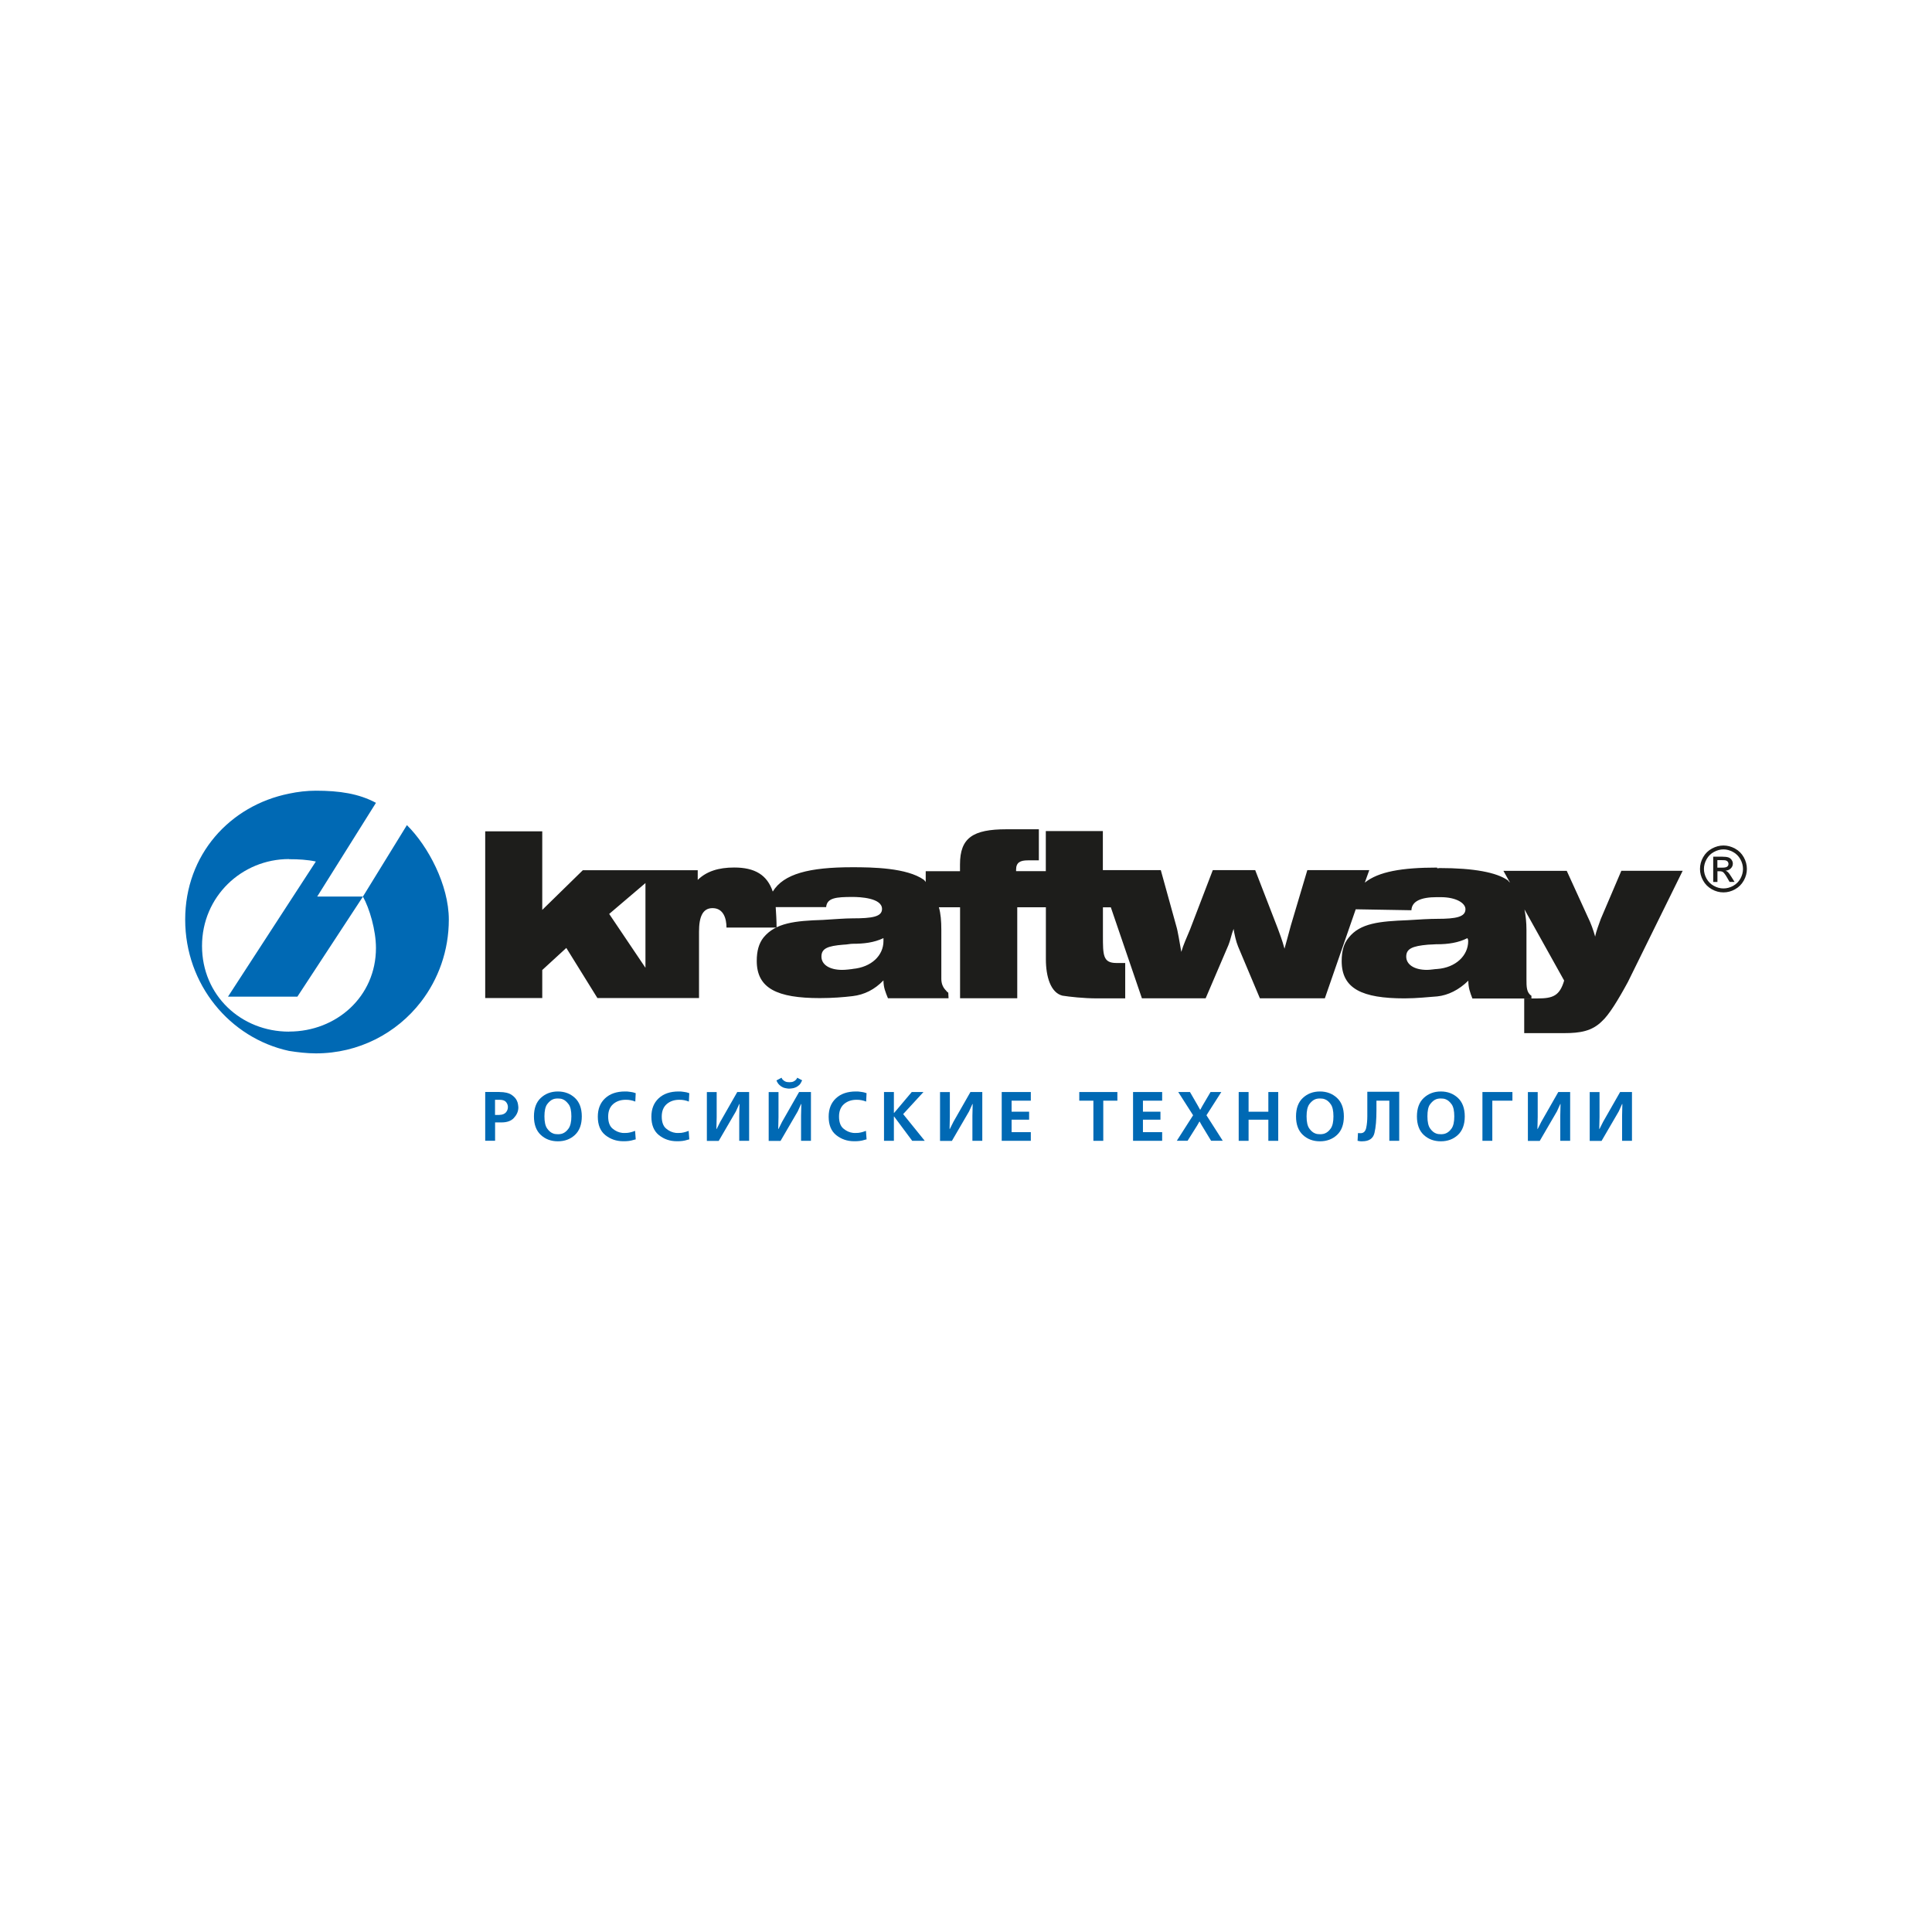 <?xml version="1.0" encoding="UTF-8"?> <svg xmlns="http://www.w3.org/2000/svg" id="Layer_1" data-name="Layer 1" viewBox="0 0 283.46 283.46"><defs><style> .cls-1, .cls-2, .cls-3, .cls-4 { stroke-width: 0px; } .cls-1, .cls-4 { fill: #1d1d1b; } .cls-2, .cls-3 { fill: #0069b4; } .cls-3, .cls-4 { fill-rule: evenodd; } </style></defs><path class="cls-4" d="M210.85,138.53c-.31,0-.87.07-1.33.07-2.31.2-3.2.6-3.2,1.75s1.15,1.95,3.04,1.95c.53,0,1.2-.13,1.49-.13,2.75-.2,4.56-1.98,4.56-4.09,0,0,0-.33-.13-.43-1.29.66-2.8.89-4.42.89h0M125.09,142.17c-.33.04-1,.13-1.53.13-1.84,0-3.04-.76-3.04-1.95s.89-1.56,3.24-1.75c.42,0,.99-.13,1.33-.13,1.65,0,3.11-.16,4.53-.83v.43c0,2.11-1.75,3.84-4.53,4.09h0M210.85,127.29c-5.16,0-8.6.59-10.61,2.21l.66-1.84h-9.09l-2.42,8.13c-.33,1.26-.63,2.29-.93,3.4-.33-1.26-.75-2.31-.99-2.98l-3.31-8.55h-6.22l-3.33,8.69c-.53,1.29-.99,2.25-1.29,3.31-.29-1.58-.49-3-.76-3.87l-2.25-8.13h-8.5v-5.73h-8.37v5.88h-4.36v-.22c0-1.06.62-1.36,1.72-1.36h1.62v-4.56h-4.76c-4.92,0-6.81,1.26-6.81,5.16v.99h-5.03v1.6c-.04-.11-.13-.16-.26-.33-2.51-1.78-7.57-1.85-10.51-1.85-6.31,0-10.08.96-11.67,3.57-.82-2.44-2.62-3.53-5.66-3.53-2.31,0-4.06.56-5.35,1.82v-1.42h-16.86l-5.95,5.82v-11.53h-8.37v24.46h8.37v-4.11l3.53-3.24,4.56,7.35h14.91v-9.75c0-2.15.53-3.44,1.98-3.44,1.62,0,2.05,1.55,2.05,2.85h7.35c0-.96-.07-2.12-.13-3h7.4c.13-1.36,1.45-1.49,3.87-1.49,1.09,0,4.33.14,4.33,1.76,0,1.15-1.45,1.38-4.33,1.38-1.13,0-2.65.13-4.36.23-4.06.13-6.91.42-8.69,2.57-.69.87-1,1.99-1,3.44,0,4.04,3,5.46,9.26,5.46,1.82,0,3.47-.13,4.8-.29,1.71-.2,3.24-.96,4.53-2.31,0,1.06.31,1.75.66,2.62h8.89l-.04-.82c-.16-.07-.33-.31-.33-.31-.43-.42-.69-.99-.69-1.71v-7.2c0-1.26-.09-2.42-.36-3.31h3.11v13.35h8.39v-13.35h4.2v7.64c0,2.51.69,4.89,2.42,5.33,1.02.16,3.07.4,5.09.4h4.13v-5.19h-1.29c-1.98,0-1.98-1.16-1.98-4v-4.17h1.16l4.56,13.35h9.35l3.34-7.8c.29-.67.43-1.56.76-2.38.13.82.36,1.85.66,2.58l3.2,7.6h9.53l4.53-13.06,8.17.14c.06-1.33,1.4-1.92,3.73-1.92h.56c2.31,0,3.64.89,3.64,1.76,0,1.15-1.38,1.42-4.15,1.42-1.06,0-2.65.09-4.33.2-4.09.16-6.97.42-8.66,2.57-.73.87-1.02,1.99-1.02,3.44,0,4.04,3,5.46,9.22,5.46,1.82,0,3.51-.2,4.8-.29,1.58-.16,3.2-.96,4.56-2.31,0,1.06.26,1.75.6,2.62h8.66v-.4c-.73-.47-.73-1.33-.73-2.45v-7.2c0-1.13-.11-2.09-.29-3.02l5.82,10.44c-.66,2.22-1.62,2.62-3.91,2.62h-1.95v5.09h5.86c2.35,0,4.09-.29,5.55-1.75.99-.89,2.28-2.95,3.8-5.75l8.04-16.32h-9l-3.02,7.08c-.29.86-.66,1.71-.82,2.58-.27-.96-.62-1.96-1.13-2.99l-3.04-6.66h-9.29l.96,1.72c-.09-.07-.2-.16-.29-.31-1.65-1.19-5.06-1.82-10.02-1.82-.09,0-.27.04-.36.04h0M89.38,134.09l5.32-4.53v12.43l-5.32-7.9h0Z"></path><path class="cls-3" d="M42.41,154.19c-8.69-1.88-15.24-9.75-15.24-19.27s6.55-16.73,15.24-18.48c1.26-.27,2.62-.43,3.93-.43,3.47,0,6.31.43,8.82,1.78l-8.62,13.75h6.71l6.45-10.48c3.11,3.07,6.15,8.79,6.15,13.86,0,4.56-1.53,8.75-4.09,12.07-3.56,4.61-9.13,7.56-15.41,7.56-1.31,0-2.68-.16-3.93-.36h0M42.41,151.35c6.95,0,12.75-5.13,12.75-12.26,0-2.62-.95-5.82-1.91-7.54l-9.62,14.68h-10.18l8.96-13.79,3.93-6.04c-1.26-.27-2.55-.34-3.93-.34v-.02c-6.95,0-12.77,5.51-12.77,12.75s5.71,12.57,12.77,12.57h0Z"></path><path class="cls-1" d="M252.87,124.05c.57,0,1.14.15,1.69.45s.97.72,1.28,1.27.46,1.13.46,1.72-.15,1.16-.46,1.71-.73.97-1.27,1.27c-.54.31-1.11.46-1.71.46s-1.16-.15-1.71-.46c-.54-.31-.97-.73-1.27-1.27-.31-.55-.46-1.11-.46-1.71s.15-1.17.46-1.72.74-.97,1.29-1.27,1.11-.45,1.69-.45h.01ZM252.87,124.62c-.48,0-.95.13-1.41.38s-.81.6-1.07,1.06-.39.94-.39,1.43.13.97.38,1.42c.26.46.61.81,1.07,1.06.46.26.93.38,1.42.38s.97-.13,1.42-.38c.46-.26.81-.61,1.06-1.06s.38-.93.38-1.42-.13-.97-.39-1.43-.61-.81-1.07-1.06-.93-.38-1.41-.38h.01ZM251.36,129.39v-3.7h1.28c.43,0,.75.04.95.11s.35.19.47.36c.12.18.18.35.18.54,0,.27-.09.5-.29.7s-.45.32-.77.34c.13.06.23.12.32.2.15.14.33.39.54.73l.45.72h-.73l-.33-.57c-.26-.46-.47-.74-.62-.86-.11-.08-.27-.13-.48-.13h-.35v1.57h-.6ZM251.96,127.3h.73c.35,0,.59-.05.72-.15s.19-.23.19-.41c0-.11-.04-.21-.09-.29s-.14-.15-.26-.19c-.11-.05-.31-.06-.6-.06h-.68v1.11h0Z"></path><g><path class="cls-2" d="M73.29,160.22c.77,0,1.36.14,1.75.4s.66.56.8.88c.08.18.14.35.16.52s.05.32.05.43v.12c-.02.53-.25,1.02-.65,1.45-.41.45-1.02.66-1.83.66h-.93v2.69h-1.45v-7.16h2.11-.01ZM73.29,163.57c.4,0,.7-.12.92-.34.2-.23.31-.49.31-.8,0-.27-.09-.52-.27-.74-.18-.22-.49-.33-.95-.33h-.67v2.22h.67Z"></path><path class="cls-2" d="M84.35,161.08c.67.62,1.01,1.54,1.01,2.72s-.34,2.1-1.01,2.72-1.5.93-2.5.93-1.83-.31-2.5-.93c-.67-.62-1.01-1.53-1.01-2.72s.34-2.1,1.01-2.72,1.5-.94,2.5-.94,1.83.32,2.5.94ZM81.51,161.19c-.12.01-.25.05-.36.09-.32.12-.61.38-.88.74-.26.38-.39.96-.39,1.77s.13,1.4.39,1.77.55.62.88.74c.12.05.25.08.36.09.12.01.23.02.34.02s.21,0,.34-.02c.12-.01.25-.05.36-.09.32-.12.61-.36.88-.74.26-.38.4-.96.4-1.77s-.13-1.41-.4-1.77-.55-.62-.88-.74c-.12-.05-.25-.08-.36-.09-.12-.01-.23-.02-.34-.02s-.21,0-.34.02Z"></path><path class="cls-2" d="M93.28,167.16c-.22.07-.45.13-.67.18-.23.05-.47.08-.7.09-.08,0-.16,0-.25.01h-.23c-1.01,0-1.88-.31-2.62-.9-.74-.6-1.1-1.5-1.1-2.7,0-1.13.35-2.03,1.07-2.7s1.69-1,2.92-1c.23,0,.45,0,.63.04.2.02.39.06.56.09.06.02.13.04.19.06.07.01.13.04.19.06l-.06,1.23c-.23-.09-.47-.16-.69-.2-.23-.05-.47-.06-.73-.06-.73,0-1.34.21-1.83.63-.48.42-.73,1.03-.73,1.83s.21,1.41.65,1.77c.43.36.9.57,1.42.63.07,0,.13,0,.2.01h.19c.28,0,.53-.02.75-.08.22-.05.42-.11.59-.18.02,0,.06-.01.08-.02.02,0,.05-.02.07-.04l.09,1.22h.01Z"></path><path class="cls-2" d="M101.14,167.16c-.22.07-.45.13-.67.18-.23.05-.47.08-.7.09-.08,0-.16,0-.25.01h-.23c-1.01,0-1.88-.31-2.62-.9-.74-.6-1.1-1.5-1.1-2.7,0-1.13.35-2.03,1.07-2.7s1.69-1,2.92-1c.23,0,.45,0,.63.04.2.02.39.06.56.09.06.02.13.04.19.06.07.01.13.04.19.06l-.06,1.23c-.23-.09-.47-.16-.69-.2-.23-.05-.47-.06-.73-.06-.73,0-1.34.21-1.83.63-.48.42-.73,1.03-.73,1.83s.21,1.41.65,1.77c.43.36.9.57,1.42.63.07,0,.13,0,.2.01h.19c.28,0,.53-.02.75-.08.22-.05.42-.11.59-.18.02,0,.06-.01.08-.02.02,0,.05-.02.07-.04l.09,1.22h.01Z"></path><path class="cls-2" d="M105.15,160.22v3.68l-.04,1.74h.04l.52-1.04,2.5-4.38h1.74v7.16h-1.45v-3.68l.04-1.72h-.04l-.49,1.08-2.52,4.33h-1.74v-7.16s1.45,0,1.45,0Z"></path><path class="cls-2" d="M114.22,160.22v3.68l-.04,1.74h.04l.52-1.04,2.5-4.38h1.74v7.16h-1.45v-3.68l.04-1.72h-.04l-.49,1.08-2.52,4.33h-1.74v-7.16s1.45,0,1.45,0ZM117.68,158.52c-.12.28-.26.52-.43.68-.18.16-.36.28-.55.35-.16.07-.33.12-.48.13-.16.02-.29.04-.41.04s-.25,0-.41-.04c-.15-.02-.32-.06-.48-.12-.19-.08-.38-.2-.55-.36-.18-.16-.33-.39-.45-.68l.75-.4s.04.07.06.13c.02.05.06.11.11.15.08.09.2.19.35.26.15.08.36.12.63.12s.48-.04.63-.12.27-.16.35-.26c.05-.06.07-.11.11-.15.02-.05.05-.09.06-.13l.75.4h-.04Z"></path><path class="cls-2" d="M127.15,167.16c-.22.07-.45.13-.67.18-.23.05-.47.08-.7.09-.08,0-.16,0-.25.01h-.23c-1.01,0-1.88-.31-2.62-.9-.74-.6-1.1-1.5-1.1-2.7,0-1.13.35-2.03,1.07-2.7s1.69-1,2.92-1c.23,0,.45,0,.63.04.2.02.39.06.56.09.06.02.13.04.19.06.07.01.13.04.19.06l-.06,1.23c-.23-.09-.47-.16-.69-.2-.23-.05-.47-.06-.73-.06-.73,0-1.34.21-1.83.63-.48.42-.73,1.03-.73,1.83s.21,1.41.65,1.77c.43.36.9.57,1.42.63.07,0,.13,0,.2.01h.19c.28,0,.53-.02.75-.08.22-.05.42-.11.59-.18.02,0,.06-.01.08-.02.02,0,.05-.02.07-.04l.09,1.22h.01Z"></path><path class="cls-2" d="M131.15,160.22v3.06h.04l2.58-3.06h1.72l-2.98,3.24,3.17,3.92h-1.84l-2.65-3.56h-.04v3.56h-1.45v-7.16h1.45Z"></path><path class="cls-2" d="M139.36,160.22v3.68l-.04,1.74h.04l.52-1.04,2.5-4.38h1.74v7.16h-1.45v-3.68l.04-1.72h-.04l-.49,1.08-2.52,4.33h-1.74v-7.16s1.45,0,1.45,0Z"></path><path class="cls-2" d="M151.24,160.22v1.27h-2.82v1.62h2.57v1.17h-2.57v1.83h2.82v1.27h-4.27v-7.16s4.27,0,4.27,0Z"></path><path class="cls-2" d="M163.94,160.22v1.27h-2.07v5.89h-1.45v-5.89h-2.07v-1.27h5.59Z"></path><path class="cls-2" d="M170.51,160.22v1.27h-2.82v1.62h2.57v1.17h-2.57v1.83h2.82v1.27h-4.27v-7.16s4.27,0,4.27,0Z"></path><path class="cls-2" d="M174.59,160.22l1.15,1.99.33.6h.04l.33-.6,1.17-1.99h1.58l-2.18,3.41,2.39,3.74h-1.71l-1.37-2.26-.31-.55h-.04l-.31.55-1.42,2.26h-1.58l2.39-3.74-2.18-3.41h1.71Z"></path><path class="cls-2" d="M183.19,160.22v2.89h2.9v-2.89h1.45v7.16h-1.45v-3.1h-2.9v3.1h-1.45v-7.16h1.45Z"></path><path class="cls-2" d="M196.16,161.08c.67.62,1.01,1.54,1.01,2.72s-.34,2.1-1.01,2.72-1.5.93-2.5.93-1.83-.31-2.5-.93-1.01-1.53-1.01-2.72.34-2.1,1.01-2.72,1.5-.94,2.5-.94,1.83.32,2.5.94ZM193.33,161.19c-.12.01-.25.05-.36.09-.32.12-.61.38-.88.74-.26.38-.39.96-.39,1.77s.13,1.4.39,1.77.55.62.88.74c.12.05.25.08.36.09.12.01.23.02.34.02s.21,0,.34-.02c.12-.01.25-.05.36-.09.32-.12.61-.36.88-.74.26-.38.39-.96.39-1.77s-.13-1.41-.39-1.77c-.26-.38-.55-.62-.88-.74-.12-.05-.25-.08-.36-.09-.12-.01-.23-.02-.34-.02s-.21,0-.34.02Z"></path><path class="cls-2" d="M205.29,160.22v7.16h-1.45v-5.89h-1.89v1.43c0,1.37-.09,2.46-.29,3.3-.19.82-.79,1.23-1.8,1.23h-.16c-.06,0-.12,0-.18-.01-.06-.01-.12-.02-.18-.04-.06,0-.12-.01-.16-.02l.06-1.14h.05s.04,0,.05.01h.09s.07,0,.11.01.07,0,.09,0c.43,0,.7-.26.82-.79.11-.52.16-1.09.16-1.72v-3.57h4.71l-.02.04Z"></path><path class="cls-2" d="M213.9,161.08c.67.62,1.01,1.54,1.01,2.72s-.34,2.1-1.01,2.72-1.5.93-2.5.93-1.83-.31-2.5-.93c-.67-.62-1.01-1.53-1.01-2.72s.34-2.1,1.01-2.72,1.5-.94,2.5-.94,1.83.32,2.5.94ZM211.06,161.19c-.12.01-.25.05-.36.09-.32.12-.61.38-.88.74s-.39.96-.39,1.77.13,1.4.39,1.77.55.62.88.74c.12.05.25.08.36.09.12.01.23.02.34.02s.21,0,.34-.02c.12-.01.25-.05.36-.09.32-.12.61-.36.88-.74.26-.38.39-.96.39-1.77s-.13-1.41-.39-1.77-.55-.62-.88-.74c-.12-.05-.25-.08-.36-.09-.12-.01-.23-.02-.34-.02s-.21,0-.34.02Z"></path><path class="cls-2" d="M221.9,160.22v1.27h-2.95v5.89h-1.45v-7.16s4.4,0,4.4,0Z"></path><path class="cls-2" d="M225.61,160.22v3.68l-.04,1.74h.04l.52-1.04,2.5-4.38h1.74v7.16h-1.45v-3.68l.04-1.72h-.04l-.49,1.08-2.52,4.33h-1.74v-7.16h1.45,0Z"></path><path class="cls-2" d="M234.68,160.22v3.68l-.04,1.74h.04l.52-1.04,2.5-4.38h1.74v7.16h-1.45v-3.68l.04-1.72h-.04l-.49,1.08-2.52,4.33h-1.74v-7.16h1.45,0Z"></path></g></svg> 